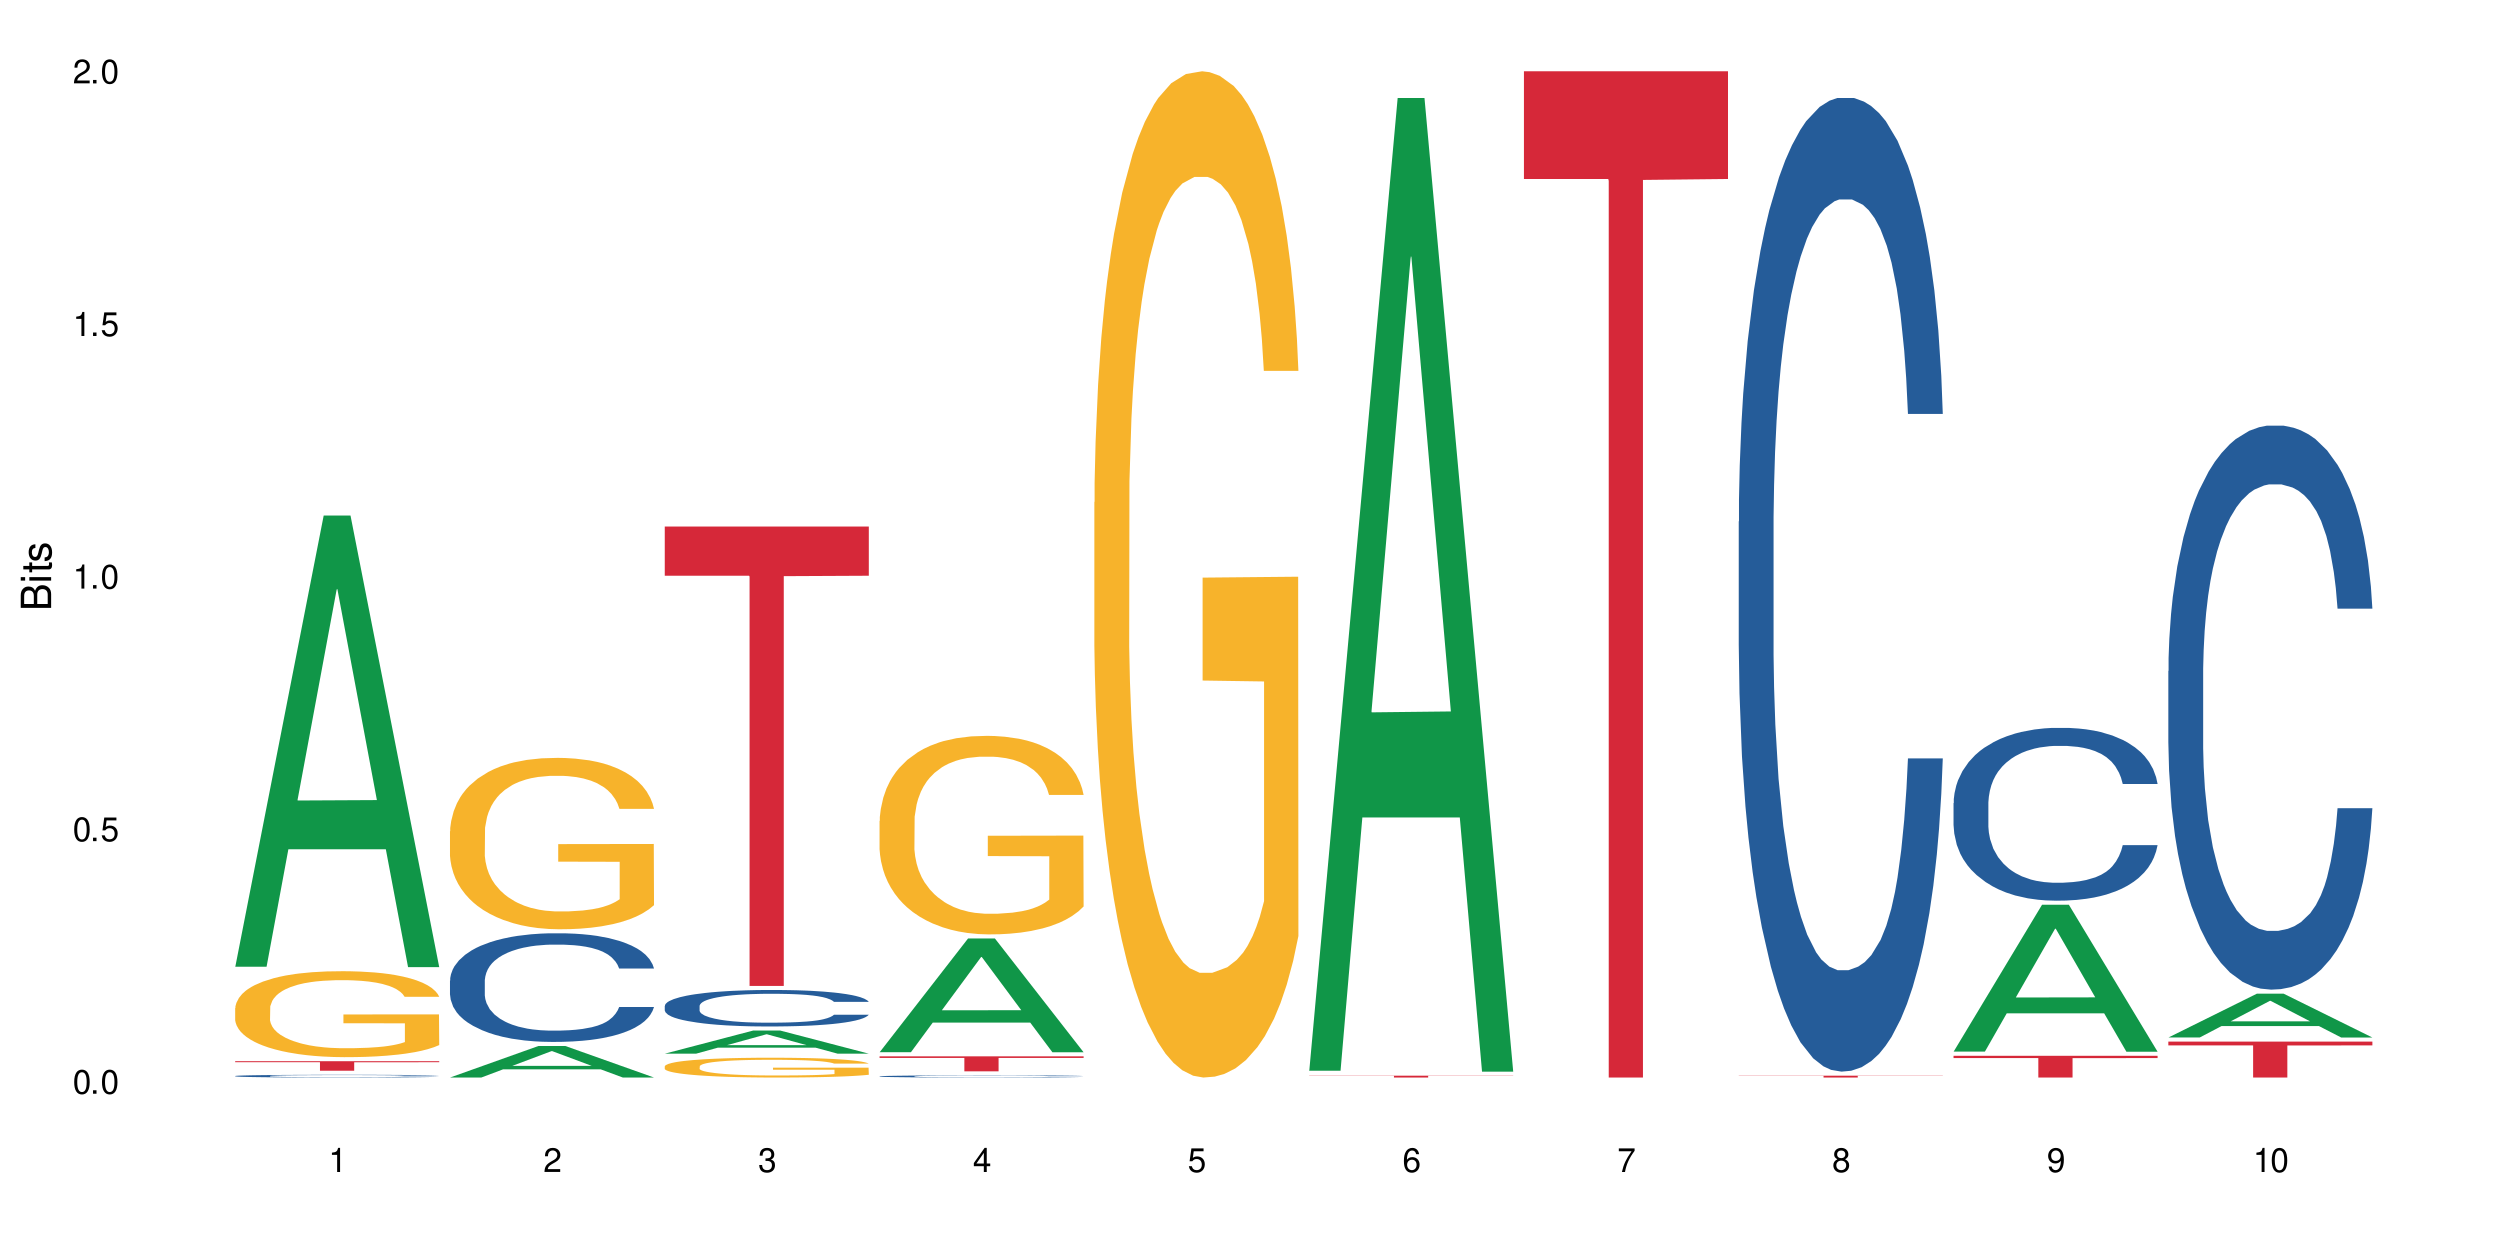 <?xml version="1.0" encoding="UTF-8"?>
<svg xmlns="http://www.w3.org/2000/svg" xmlns:xlink="http://www.w3.org/1999/xlink" width="720" height="360" viewBox="0 0 720 360">
<defs>
<g>
<g id="glyph-0-0">
</g>
<g id="glyph-0-1">
<path d="M 2.641 -6.938 C 2 -6.938 1.422 -6.656 1.078 -6.172 C 0.641 -5.562 0.406 -4.641 0.406 -3.359 C 0.406 -1.016 1.188 0.219 2.641 0.219 C 4.078 0.219 4.859 -1.016 4.859 -3.297 C 4.859 -4.641 4.656 -5.547 4.203 -6.172 C 3.844 -6.656 3.281 -6.938 2.641 -6.938 Z M 2.641 -6.188 C 3.547 -6.188 4 -5.25 4 -3.375 C 4 -1.406 3.562 -0.484 2.625 -0.484 C 1.734 -0.484 1.281 -1.438 1.281 -3.344 C 1.281 -5.25 1.734 -6.188 2.641 -6.188 Z M 2.641 -6.188 "/>
</g>
<g id="glyph-0-2">
<path d="M 1.828 -1 L 0.828 -1 L 0.828 0 L 1.828 0 Z M 1.828 -1 "/>
</g>
<g id="glyph-0-3">
<path d="M 4.562 -6.797 L 1.062 -6.797 L 0.547 -3.094 L 1.328 -3.094 C 1.719 -3.562 2.047 -3.734 2.578 -3.734 C 3.484 -3.734 4.062 -3.109 4.062 -2.094 C 4.062 -1.125 3.484 -0.531 2.578 -0.531 C 1.828 -0.531 1.375 -0.906 1.188 -1.672 L 0.328 -1.672 C 0.453 -1.109 0.547 -0.844 0.75 -0.594 C 1.125 -0.078 1.828 0.219 2.594 0.219 C 3.969 0.219 4.922 -0.781 4.922 -2.219 C 4.922 -3.562 4.031 -4.484 2.719 -4.484 C 2.25 -4.484 1.859 -4.359 1.469 -4.062 L 1.734 -5.969 L 4.562 -5.969 Z M 4.562 -6.797 "/>
</g>
<g id="glyph-0-4">
<path d="M 2.484 -4.938 L 2.484 0 L 3.328 0 L 3.328 -6.938 L 2.766 -6.938 C 2.469 -5.875 2.281 -5.734 0.984 -5.562 L 0.984 -4.938 Z M 2.484 -4.938 "/>
</g>
<g id="glyph-0-5">
<path d="M 4.859 -0.828 L 1.281 -0.828 C 1.359 -1.406 1.672 -1.781 2.5 -2.281 L 3.469 -2.828 C 4.406 -3.344 4.906 -4.062 4.906 -4.906 C 4.906 -5.484 4.672 -6.031 4.266 -6.406 C 3.859 -6.766 3.375 -6.938 2.719 -6.938 C 1.859 -6.938 1.219 -6.625 0.844 -6.031 C 0.609 -5.672 0.5 -5.234 0.484 -4.531 L 1.328 -4.531 C 1.359 -5.016 1.406 -5.281 1.531 -5.516 C 1.75 -5.938 2.188 -6.203 2.703 -6.203 C 3.469 -6.203 4.031 -5.641 4.031 -4.891 C 4.031 -4.344 3.719 -3.859 3.125 -3.516 L 2.234 -3 C 0.812 -2.172 0.406 -1.531 0.328 -0.016 L 4.859 -0.016 Z M 4.859 -0.828 "/>
</g>
<g id="glyph-0-6">
<path d="M 2.125 -3.188 L 2.578 -3.188 C 3.5 -3.188 3.984 -2.766 3.984 -1.922 C 3.984 -1.062 3.469 -0.531 2.594 -0.531 C 1.656 -0.531 1.203 -1 1.156 -2.016 L 0.312 -2.016 C 0.344 -1.453 0.438 -1.094 0.609 -0.781 C 0.953 -0.109 1.625 0.219 2.547 0.219 C 3.953 0.219 4.859 -0.625 4.859 -1.938 C 4.859 -2.828 4.516 -3.297 3.703 -3.594 C 4.344 -3.844 4.656 -4.328 4.656 -5.031 C 4.656 -6.219 3.875 -6.938 2.578 -6.938 C 1.203 -6.938 0.484 -6.172 0.453 -4.703 L 1.297 -4.703 C 1.312 -5.125 1.344 -5.359 1.453 -5.578 C 1.641 -5.969 2.062 -6.203 2.594 -6.203 C 3.344 -6.203 3.797 -5.75 3.797 -5 C 3.797 -4.516 3.609 -4.219 3.25 -4.047 C 3.016 -3.953 2.703 -3.922 2.125 -3.906 Z M 2.125 -3.188 "/>
</g>
<g id="glyph-0-7">
<path d="M 3.141 -1.672 L 3.141 0 L 3.984 0 L 3.984 -1.672 L 4.984 -1.672 L 4.984 -2.438 L 3.984 -2.438 L 3.984 -6.938 L 3.359 -6.938 L 0.266 -2.578 L 0.266 -1.672 Z M 3.141 -2.438 L 1 -2.438 L 3.141 -5.5 Z M 3.141 -2.438 "/>
</g>
<g id="glyph-0-8">
<path d="M 4.781 -5.125 C 4.609 -6.266 3.891 -6.938 2.844 -6.938 C 2.094 -6.938 1.422 -6.578 1.031 -5.953 C 0.594 -5.266 0.406 -4.422 0.406 -3.172 C 0.406 -2 0.578 -1.25 0.984 -0.641 C 1.359 -0.078 1.953 0.219 2.703 0.219 C 3.984 0.219 4.922 -0.75 4.922 -2.094 C 4.922 -3.375 4.062 -4.281 2.844 -4.281 C 2.172 -4.281 1.641 -4.031 1.281 -3.516 C 1.281 -5.234 1.828 -6.188 2.797 -6.188 C 3.391 -6.188 3.797 -5.797 3.938 -5.125 Z M 2.734 -3.531 C 3.547 -3.531 4.062 -2.953 4.062 -2.031 C 4.062 -1.156 3.484 -0.531 2.703 -0.531 C 1.922 -0.531 1.328 -1.188 1.328 -2.078 C 1.328 -2.938 1.906 -3.531 2.734 -3.531 Z M 2.734 -3.531 "/>
</g>
<g id="glyph-0-9">
<path d="M 4.984 -6.797 L 0.438 -6.797 L 0.438 -5.969 L 4.109 -5.969 C 2.5 -3.656 1.828 -2.234 1.328 0 L 2.219 0 C 2.594 -2.172 3.453 -4.047 4.984 -6.094 Z M 4.984 -6.797 "/>
</g>
<g id="glyph-0-10">
<path d="M 3.75 -3.656 C 4.469 -4.094 4.688 -4.438 4.688 -5.078 C 4.688 -6.172 3.844 -6.938 2.641 -6.938 C 1.438 -6.938 0.594 -6.172 0.594 -5.094 C 0.594 -4.438 0.812 -4.094 1.516 -3.656 C 0.734 -3.266 0.359 -2.703 0.359 -1.922 C 0.359 -0.656 1.281 0.219 2.641 0.219 C 3.984 0.219 4.922 -0.656 4.922 -1.922 C 4.922 -2.703 4.531 -3.266 3.75 -3.656 Z M 2.641 -6.188 C 3.359 -6.188 3.812 -5.75 3.812 -5.062 C 3.812 -4.406 3.344 -3.984 2.641 -3.984 C 1.922 -3.984 1.453 -4.406 1.453 -5.078 C 1.453 -5.75 1.922 -6.188 2.641 -6.188 Z M 2.641 -3.266 C 3.484 -3.266 4.062 -2.719 4.062 -1.906 C 4.062 -1.078 3.484 -0.531 2.625 -0.531 C 1.797 -0.531 1.219 -1.094 1.219 -1.906 C 1.219 -2.719 1.781 -3.266 2.641 -3.266 Z M 2.641 -3.266 "/>
</g>
<g id="glyph-0-11">
<path d="M 0.516 -1.578 C 0.672 -0.453 1.406 0.219 2.438 0.219 C 3.188 0.219 3.859 -0.141 4.266 -0.766 C 4.688 -1.453 4.891 -2.297 4.891 -3.547 C 4.891 -4.719 4.703 -5.453 4.312 -6.078 C 3.938 -6.641 3.344 -6.938 2.594 -6.938 C 1.297 -6.938 0.359 -5.969 0.359 -4.625 C 0.359 -3.344 1.234 -2.453 2.453 -2.453 C 3.094 -2.453 3.578 -2.672 4.016 -3.203 C 4 -1.484 3.469 -0.531 2.5 -0.531 C 1.906 -0.531 1.484 -0.906 1.359 -1.578 Z M 2.578 -6.203 C 3.375 -6.203 3.969 -5.531 3.969 -4.641 C 3.969 -3.797 3.391 -3.188 2.547 -3.188 C 1.734 -3.188 1.234 -3.766 1.234 -4.688 C 1.234 -5.562 1.797 -6.203 2.578 -6.203 Z M 2.578 -6.203 "/>
</g>
<g id="glyph-1-0">
</g>
<g id="glyph-1-1">
<path d="M 0 -0.953 L 0 -4.891 C 0 -5.719 -0.234 -6.344 -0.734 -6.797 C -1.188 -7.234 -1.812 -7.469 -2.5 -7.469 C -3.547 -7.469 -4.188 -7 -4.625 -5.875 C -4.984 -6.688 -5.625 -7.094 -6.531 -7.094 C -7.172 -7.094 -7.734 -6.859 -8.141 -6.391 C -8.562 -5.922 -8.75 -5.344 -8.75 -4.5 L -8.75 -0.953 Z M -4.984 -2.062 L -7.766 -2.062 L -7.766 -4.219 C -7.766 -4.844 -7.688 -5.203 -7.453 -5.5 C -7.219 -5.812 -6.859 -5.969 -6.375 -5.969 C -5.891 -5.969 -5.531 -5.812 -5.297 -5.5 C -5.062 -5.203 -4.984 -4.844 -4.984 -4.219 Z M -0.984 -2.062 L -4 -2.062 L -4 -4.781 C -4 -5.766 -3.438 -6.359 -2.484 -6.359 C -1.547 -6.359 -0.984 -5.766 -0.984 -4.781 Z M -0.984 -2.062 "/>
</g>
<g id="glyph-1-2">
<path d="M -6.281 -1.797 L -6.281 -0.797 L 0 -0.797 L 0 -1.797 Z M -8.75 -1.797 L -8.75 -0.797 L -7.484 -0.797 L -7.484 -1.797 Z M -8.75 -1.797 "/>
</g>
<g id="glyph-1-3">
<path d="M -6.281 -3.047 L -6.281 -2.016 L -8.016 -2.016 L -8.016 -1.016 L -6.281 -1.016 L -6.281 -0.172 L -5.469 -0.172 L -5.469 -1.016 L -0.719 -1.016 C -0.078 -1.016 0.281 -1.453 0.281 -2.234 C 0.281 -2.5 0.25 -2.719 0.188 -3.047 L -0.641 -3.047 C -0.609 -2.906 -0.594 -2.766 -0.594 -2.562 C -0.594 -2.141 -0.719 -2.016 -1.156 -2.016 L -5.469 -2.016 L -5.469 -3.047 Z M -6.281 -3.047 "/>
</g>
<g id="glyph-1-4">
<path d="M -4.531 -5.25 C -5.766 -5.25 -6.469 -4.422 -6.469 -2.969 C -6.469 -1.516 -5.719 -0.562 -4.547 -0.562 C -3.562 -0.562 -3.094 -1.062 -2.734 -2.562 L -2.516 -3.484 C -2.344 -4.188 -2.094 -4.469 -1.641 -4.469 C -1.047 -4.469 -0.641 -3.875 -0.641 -3 C -0.641 -2.453 -0.797 -2 -1.062 -1.75 C -1.25 -1.594 -1.422 -1.531 -1.875 -1.469 L -1.875 -0.406 C -0.422 -0.453 0.281 -1.266 0.281 -2.922 C 0.281 -4.5 -0.5 -5.516 -1.719 -5.516 C -2.656 -5.516 -3.172 -4.984 -3.469 -3.734 L -3.703 -2.766 C -3.891 -1.953 -4.156 -1.609 -4.594 -1.609 C -5.188 -1.609 -5.547 -2.125 -5.547 -2.938 C -5.547 -3.75 -5.203 -4.172 -4.531 -4.203 Z M -4.531 -5.25 "/>
</g>
</g>
</defs>
<rect x="-72" y="-36" width="864" height="432" fill="rgb(100%, 100%, 100%)" fill-opacity="1"/>
<path fill-rule="nonzero" fill="rgb(6.275%, 58.824%, 28.235%)" fill-opacity="1" d="M 67.73 278.422 L 67.793 278.297 L 93.223 148.473 L 100.945 148.473 L 126.5 278.543 L 117.52 278.543 L 111.117 244.59 L 83.051 244.59 L 76.773 278.422 L 67.73 278.422 L 85.75 230.543 L 108.543 230.422 L 97.176 169.723 L 97.051 169.602 L 96.926 169.965 L 85.688 230.422 L 85.75 230.543 Z M 67.73 278.422 "/>
<path fill-rule="nonzero" fill="rgb(14.51%, 36.078%, 60%)" fill-opacity="1" d="M 67.73 309.887 L 67.801 309.883 L 67.801 309.867 L 68.02 309.84 L 68.52 309.805 L 69.02 309.781 L 70.312 309.738 L 72.102 309.695 L 73.965 309.664 L 75.328 309.645 L 76.547 309.633 L 79.34 309.605 L 81.133 309.59 L 83.066 309.578 L 85.434 309.566 L 87.152 309.559 L 91.023 309.547 L 93.891 309.543 L 96.113 309.539 L 100.914 309.539 L 103.781 309.543 L 105.859 309.547 L 108.152 309.551 L 110.086 309.559 L 113.457 309.574 L 116.465 309.594 L 117.828 309.605 L 119.977 309.629 L 121.625 309.652 L 122.773 309.668 L 124.062 309.695 L 125.207 309.73 L 126.07 309.766 L 126.5 309.797 L 116.465 309.797 L 115.965 309.77 L 115.391 309.746 L 114.316 309.715 L 113.238 309.695 L 111.734 309.676 L 110.375 309.66 L 108.512 309.648 L 106.863 309.637 L 105.141 309.633 L 103.492 309.625 L 100.34 309.621 L 96.684 309.621 L 95.324 309.625 L 92.527 309.629 L 91.023 309.637 L 88.871 309.645 L 87.367 309.656 L 85.578 309.668 L 84.359 309.68 L 82.852 309.699 L 81.777 309.715 L 80.559 309.742 L 79.844 309.758 L 79.199 309.777 L 78.625 309.805 L 78.195 309.828 L 77.906 309.855 L 77.766 309.883 L 77.766 309.992 L 77.906 310.02 L 78.266 310.051 L 79.199 310.094 L 80.559 310.133 L 82.137 310.164 L 83.641 310.184 L 84.5 310.195 L 85.648 310.207 L 87.441 310.223 L 90.02 310.234 L 91.523 310.242 L 93.816 310.246 L 96.184 310.25 L 99.336 310.25 L 102.133 310.246 L 103.996 310.242 L 105.93 310.238 L 108.582 310.227 L 110.23 310.215 L 111.664 310.199 L 112.738 310.188 L 113.457 310.176 L 114.531 310.152 L 115.391 310.129 L 116.035 310.102 L 116.465 310.078 L 126.5 310.078 L 126.07 310.105 L 125.422 310.133 L 124.777 310.156 L 123.777 310.18 L 122.629 310.203 L 120.98 310.23 L 119.617 310.246 L 117.828 310.262 L 116.18 310.277 L 114.387 310.289 L 111.734 310.305 L 110.016 310.312 L 108.152 310.316 L 105.93 310.324 L 103.137 310.328 L 100.125 310.332 L 94.32 310.332 L 92.098 310.328 L 89.16 310.32 L 85.504 310.309 L 82.852 310.293 L 80.773 310.281 L 78.984 310.266 L 76.977 310.246 L 74.395 310.215 L 72.82 310.191 L 71.746 310.172 L 70.527 310.141 L 69.664 310.117 L 68.664 310.074 L 67.945 310.023 L 67.73 309.984 Z M 67.73 309.887 "/>
<path fill-rule="nonzero" fill="rgb(96.863%, 70.196%, 16.863%)" fill-opacity="1" d="M 67.73 290.309 L 67.801 290.289 L 67.801 289.836 L 68.09 288.816 L 68.805 287.418 L 69.738 286.262 L 70.742 285.359 L 71.387 284.883 L 72.461 284.207 L 73.395 283.707 L 75.758 282.691 L 78.77 281.742 L 80.418 281.336 L 82.281 280.949 L 84.93 280.52 L 86.148 280.363 L 89.875 280 L 94.105 279.773 L 98.762 279.707 L 100.914 279.73 L 103.852 279.82 L 107.863 280.066 L 110.16 280.293 L 111.949 280.52 L 113.812 280.812 L 116.105 281.266 L 118.258 281.809 L 119.977 282.352 L 121.695 283.031 L 123.129 283.754 L 124.348 284.543 L 125.422 285.496 L 126.07 286.285 L 126.5 287.078 L 116.535 287.078 L 115.965 286.285 L 115.32 285.676 L 114.242 284.93 L 113.168 284.387 L 112.094 283.957 L 110.086 283.367 L 108.367 283.008 L 106.215 282.691 L 104.137 282.488 L 101.773 282.352 L 100.34 282.305 L 96.543 282.305 L 93.102 282.465 L 91.094 282.645 L 89.66 282.828 L 87.656 283.164 L 86.438 283.438 L 85.719 283.617 L 83.57 284.32 L 82.137 284.953 L 81.348 285.383 L 80.344 286.059 L 79.629 286.672 L 78.84 287.574 L 78.41 288.254 L 77.836 289.789 L 77.766 293.859 L 77.98 294.719 L 78.41 295.645 L 78.984 296.461 L 79.844 297.32 L 80.703 297.977 L 82.207 298.855 L 83.496 299.445 L 84.5 299.828 L 86.438 300.438 L 87.227 300.641 L 89.09 301.051 L 91.023 301.367 L 93.387 301.637 L 95.18 301.773 L 98.047 301.887 L 101.703 301.887 L 106 301.75 L 108.727 301.57 L 110.59 301.391 L 111.809 301.23 L 113.312 300.98 L 114.387 300.754 L 115.391 300.508 L 116.609 300.121 L 116.609 294.719 L 98.906 294.695 L 98.906 292.164 L 126.426 292.141 L 126.5 300.98 L 124.992 301.594 L 123.129 302.18 L 121.34 302.633 L 119.477 303.016 L 116.824 303.445 L 114.672 303.719 L 111.375 304.035 L 108.367 304.238 L 105.215 304.375 L 102.418 304.441 L 99.121 304.465 L 96.184 304.418 L 93.031 304.281 L 90.52 304.102 L 88.227 303.875 L 85.934 303.582 L 83.066 303.105 L 81.203 302.723 L 79.27 302.246 L 77.336 301.684 L 75.613 301.07 L 74.469 300.598 L 73.32 300.055 L 72.102 299.375 L 70.957 298.609 L 70.098 297.906 L 69.309 297.117 L 68.734 296.371 L 68.16 295.352 L 67.875 294.539 L 67.73 293.836 Z M 67.73 290.309 "/>
<path fill-rule="nonzero" fill="rgb(83.922%, 15.686%, 22.353%)" fill-opacity="1" d="M 67.73 305.629 L 126.5 305.629 L 126.5 305.922 L 102.008 305.926 L 102.008 308.375 L 92.152 308.375 L 92.152 305.926 L 92.008 305.922 L 67.73 305.922 Z M 67.73 305.629 "/>
<path fill-rule="nonzero" fill="rgb(6.275%, 58.824%, 28.235%)" fill-opacity="1" d="M 129.594 310.324 L 129.656 310.316 L 155.082 301.242 L 162.805 301.242 L 188.359 310.332 L 179.383 310.332 L 172.977 307.961 L 144.91 307.961 L 138.633 310.324 L 129.594 310.324 L 147.613 306.977 L 170.402 306.969 L 159.039 302.727 L 158.914 302.719 L 158.789 302.742 L 147.547 306.969 L 147.613 306.977 Z M 129.594 310.324 "/>
<path fill-rule="nonzero" fill="rgb(14.51%, 36.078%, 60%)" fill-opacity="1" d="M 129.594 282.406 L 129.664 282.379 L 129.664 281.691 L 129.879 280.605 L 130.379 279.234 L 130.883 278.289 L 132.172 276.602 L 133.965 274.973 L 135.828 273.715 L 137.188 272.973 L 138.406 272.398 L 141.203 271.34 L 142.992 270.797 L 144.93 270.312 L 147.293 269.824 L 149.016 269.539 L 152.883 269.082 L 155.75 268.883 L 157.973 268.797 L 162.773 268.797 L 165.641 268.91 L 167.719 269.055 L 170.012 269.281 L 171.949 269.539 L 175.316 270.168 L 178.324 270.969 L 179.688 271.426 L 181.836 272.312 L 183.484 273.172 L 184.633 273.914 L 185.922 274.973 L 187.07 276.258 L 187.93 277.719 L 188.359 278.945 L 178.324 278.945 L 177.824 277.805 L 177.25 276.918 L 176.176 275.746 L 175.102 274.914 L 173.598 274.086 L 172.234 273.543 L 170.371 273 L 168.723 272.656 L 167.004 272.398 L 165.355 272.227 L 162.199 272.055 L 158.547 272.055 L 157.184 272.113 L 154.391 272.34 L 152.883 272.543 L 150.734 272.941 L 149.23 273.312 L 147.438 273.887 L 146.219 274.371 L 144.715 275.113 L 143.641 275.773 L 142.422 276.715 L 141.703 277.43 L 141.059 278.23 L 140.484 279.176 L 140.055 280.176 L 139.77 281.234 L 139.625 282.262 L 139.625 286.695 L 139.77 287.727 L 140.129 288.926 L 141.059 290.668 L 142.422 292.184 L 143.996 293.387 L 145.504 294.242 L 146.363 294.645 L 147.508 295.102 L 149.301 295.672 L 151.879 296.246 L 153.387 296.473 L 155.68 296.703 L 158.043 296.816 L 161.199 296.816 L 163.992 296.703 L 165.855 296.559 L 167.789 296.332 L 170.441 295.844 L 172.09 295.387 L 173.523 294.844 L 174.598 294.301 L 175.316 293.844 L 176.391 292.957 L 177.25 291.984 L 177.895 290.984 L 178.324 290.012 L 188.359 290.012 L 187.93 291.156 L 187.285 292.27 L 186.641 293.102 L 185.637 294.102 L 184.488 294.988 L 182.84 295.988 L 181.48 296.645 L 179.688 297.359 L 178.039 297.902 L 176.246 298.391 L 173.598 298.961 L 171.875 299.246 L 170.012 299.504 L 167.789 299.734 L 164.996 299.934 L 161.984 300.047 L 159.191 300.078 L 156.18 300.02 L 153.957 299.906 L 151.02 299.648 L 147.367 299.133 L 144.715 298.59 L 142.637 298.047 L 140.844 297.477 L 138.836 296.703 L 136.258 295.445 L 134.68 294.473 L 133.605 293.672 L 132.387 292.559 L 131.527 291.555 L 130.523 289.953 L 129.809 287.926 L 129.594 286.352 Z M 129.594 282.406 "/>
<path fill-rule="nonzero" fill="rgb(96.863%, 70.196%, 16.863%)" fill-opacity="1" d="M 129.594 239.41 L 129.664 239.363 L 129.664 238.461 L 129.949 236.434 L 130.668 233.637 L 131.598 231.34 L 132.602 229.535 L 133.246 228.59 L 134.32 227.234 L 135.254 226.246 L 137.617 224.215 L 140.629 222.32 L 142.277 221.512 L 144.141 220.742 L 146.793 219.887 L 148.012 219.57 L 151.738 218.852 L 155.965 218.398 L 160.625 218.266 L 162.773 218.309 L 165.711 218.488 L 169.727 218.984 L 172.02 219.438 L 173.812 219.887 L 175.676 220.473 L 177.969 221.375 L 180.117 222.457 L 181.836 223.539 L 183.559 224.891 L 184.992 226.336 L 186.211 227.914 L 187.285 229.805 L 187.93 231.383 L 188.359 232.961 L 178.398 232.961 L 177.824 231.383 L 177.18 230.168 L 176.105 228.68 L 175.031 227.598 L 173.953 226.742 L 171.949 225.566 L 170.227 224.848 L 168.078 224.215 L 166 223.809 L 163.633 223.539 L 162.199 223.449 L 158.402 223.449 L 154.961 223.766 L 152.957 224.125 L 151.523 224.484 L 149.516 225.164 L 148.297 225.703 L 147.582 226.062 L 145.43 227.461 L 143.996 228.723 L 143.207 229.582 L 142.207 230.934 L 141.488 232.152 L 140.699 233.953 L 140.27 235.305 L 139.695 238.371 L 139.625 246.488 L 139.84 248.199 L 140.27 250.051 L 140.844 251.672 L 141.703 253.387 L 142.562 254.691 L 144.07 256.453 L 145.359 257.625 L 146.363 258.391 L 148.297 259.605 L 149.086 260.012 L 150.949 260.824 L 152.883 261.457 L 155.25 261.996 L 157.039 262.266 L 159.906 262.492 L 163.562 262.492 L 167.863 262.223 L 170.586 261.863 L 172.449 261.5 L 173.668 261.184 L 175.172 260.688 L 176.246 260.238 L 177.25 259.742 L 178.469 258.977 L 178.469 248.199 L 160.766 248.156 L 160.766 243.105 L 188.289 243.062 L 188.359 260.688 L 186.855 261.906 L 184.992 263.078 L 183.199 263.98 L 181.336 264.746 L 178.684 265.602 L 176.535 266.145 L 173.238 266.777 L 170.227 267.18 L 167.074 267.453 L 164.277 267.586 L 160.984 267.633 L 158.043 267.543 L 154.891 267.273 L 152.383 266.91 L 150.09 266.461 L 147.797 265.875 L 144.93 264.926 L 143.066 264.16 L 141.129 263.215 L 139.195 262.086 L 137.477 260.871 L 136.328 259.922 L 135.184 258.84 L 133.965 257.488 L 132.816 255.957 L 131.957 254.559 L 131.168 252.98 L 130.594 251.492 L 130.023 249.465 L 129.734 247.84 L 129.594 246.441 Z M 129.594 239.41 "/>
<path fill-rule="nonzero" fill="rgb(6.275%, 58.824%, 28.235%)" fill-opacity="1" d="M 191.453 303.453 L 191.516 303.445 L 216.945 296.789 L 224.668 296.789 L 250.219 303.457 L 241.242 303.457 L 234.84 301.719 L 206.773 301.719 L 200.492 303.453 L 191.453 303.453 L 209.473 301 L 232.266 300.992 L 220.898 297.879 L 220.773 297.875 L 220.648 297.891 L 209.41 300.992 L 209.473 301 Z M 191.453 303.453 "/>
<path fill-rule="nonzero" fill="rgb(14.51%, 36.078%, 60%)" fill-opacity="1" d="M 191.453 289.691 L 191.523 289.684 L 191.523 289.453 L 191.738 289.086 L 192.242 288.625 L 192.742 288.309 L 194.031 287.742 L 195.824 287.195 L 197.688 286.773 L 199.051 286.523 L 200.27 286.332 L 203.062 285.977 L 204.855 285.793 L 206.789 285.629 L 209.156 285.469 L 210.875 285.371 L 214.746 285.219 L 217.613 285.148 L 219.832 285.121 L 224.637 285.121 L 227.5 285.16 L 229.582 285.207 L 231.875 285.285 L 233.809 285.371 L 237.176 285.582 L 240.188 285.852 L 241.547 286.004 L 243.699 286.301 L 245.348 286.59 L 246.492 286.84 L 247.785 287.195 L 248.93 287.629 L 249.789 288.117 L 250.219 288.531 L 240.188 288.531 L 239.684 288.145 L 239.113 287.848 L 238.035 287.453 L 236.961 287.176 L 235.457 286.898 L 234.094 286.715 L 232.23 286.531 L 230.582 286.418 L 228.863 286.332 L 227.215 286.273 L 224.062 286.215 L 220.406 286.215 L 219.043 286.234 L 216.25 286.312 L 214.746 286.379 L 212.594 286.516 L 211.09 286.637 L 209.297 286.832 L 208.078 286.992 L 206.574 287.242 L 205.5 287.465 L 204.281 287.781 L 203.566 288.02 L 202.918 288.289 L 202.348 288.605 L 201.918 288.941 L 201.629 289.297 L 201.484 289.645 L 201.484 291.133 L 201.629 291.477 L 201.988 291.883 L 202.918 292.469 L 204.281 292.977 L 205.859 293.379 L 207.363 293.668 L 208.223 293.801 L 209.371 293.957 L 211.16 294.148 L 213.742 294.34 L 215.246 294.418 L 217.539 294.492 L 219.906 294.531 L 223.059 294.531 L 225.852 294.492 L 227.715 294.445 L 229.652 294.367 L 232.305 294.207 L 233.953 294.051 L 235.387 293.871 L 236.461 293.688 L 237.176 293.531 L 238.254 293.234 L 239.113 292.91 L 239.758 292.574 L 240.188 292.246 L 250.219 292.246 L 249.789 292.629 L 249.145 293.004 L 248.5 293.285 L 247.496 293.621 L 246.352 293.918 L 244.703 294.254 L 243.34 294.473 L 241.547 294.715 L 239.898 294.898 L 238.109 295.059 L 235.457 295.25 L 233.738 295.348 L 231.875 295.434 L 229.652 295.512 L 226.855 295.578 L 223.848 295.617 L 221.051 295.625 L 218.043 295.605 L 215.82 295.57 L 212.883 295.48 L 209.227 295.309 L 206.574 295.129 L 204.496 294.945 L 202.703 294.754 L 200.699 294.492 L 198.117 294.07 L 196.543 293.746 L 195.465 293.477 L 194.246 293.102 L 193.387 292.766 L 192.383 292.227 L 191.668 291.547 L 191.453 291.016 Z M 191.453 289.691 "/>
<path fill-rule="nonzero" fill="rgb(96.863%, 70.196%, 16.863%)" fill-opacity="1" d="M 191.453 307.066 L 191.523 307.062 L 191.523 306.957 L 191.812 306.723 L 192.527 306.402 L 193.461 306.137 L 194.461 305.926 L 195.109 305.816 L 196.184 305.66 L 197.113 305.547 L 199.48 305.312 L 202.488 305.094 L 204.137 305 L 206 304.91 L 208.652 304.812 L 209.871 304.773 L 213.598 304.691 L 217.828 304.637 L 222.484 304.621 L 224.637 304.629 L 227.574 304.648 L 231.586 304.707 L 233.879 304.758 L 235.672 304.812 L 237.535 304.879 L 239.828 304.984 L 241.98 305.109 L 243.699 305.234 L 245.418 305.391 L 246.852 305.555 L 248.07 305.738 L 249.145 305.957 L 249.789 306.141 L 250.219 306.324 L 240.258 306.324 L 239.684 306.141 L 239.039 306 L 237.965 305.828 L 236.891 305.703 L 235.816 305.602 L 233.809 305.469 L 232.09 305.383 L 229.938 305.312 L 227.859 305.266 L 225.496 305.234 L 224.062 305.223 L 220.262 305.223 L 216.824 305.258 L 214.816 305.301 L 213.383 305.344 L 211.375 305.422 L 210.156 305.484 L 209.441 305.523 L 207.293 305.688 L 205.859 305.832 L 205.07 305.93 L 204.066 306.09 L 203.348 306.23 L 202.562 306.438 L 202.133 306.594 L 201.559 306.949 L 201.484 307.887 L 201.703 308.086 L 202.133 308.301 L 202.703 308.488 L 203.566 308.684 L 204.426 308.836 L 205.93 309.039 L 207.219 309.176 L 208.223 309.262 L 210.156 309.406 L 210.945 309.453 L 212.809 309.547 L 214.746 309.617 L 217.109 309.68 L 218.902 309.711 L 221.77 309.738 L 225.422 309.738 L 229.723 309.707 L 232.445 309.664 L 234.309 309.625 L 235.527 309.586 L 237.035 309.531 L 238.109 309.477 L 239.113 309.422 L 240.332 309.332 L 240.332 308.086 L 222.629 308.078 L 222.629 307.496 L 250.148 307.492 L 250.219 309.531 L 248.715 309.672 L 246.852 309.805 L 245.059 309.91 L 243.195 310 L 240.547 310.098 L 238.395 310.16 L 235.098 310.234 L 232.09 310.281 L 228.934 310.312 L 226.141 310.328 L 222.844 310.332 L 219.906 310.32 L 216.75 310.289 L 214.242 310.25 L 211.949 310.195 L 209.656 310.129 L 206.789 310.02 L 204.926 309.93 L 202.992 309.82 L 201.055 309.691 L 199.336 309.551 L 198.191 309.441 L 197.043 309.316 L 195.824 309.16 L 194.68 308.98 L 193.816 308.82 L 193.031 308.637 L 192.457 308.465 L 191.883 308.23 L 191.598 308.043 L 191.453 307.883 Z M 191.453 307.066 "/>
<path fill-rule="nonzero" fill="rgb(83.922%, 15.686%, 22.353%)" fill-opacity="1" d="M 191.453 151.648 L 250.219 151.648 L 250.219 165.812 L 225.727 165.934 L 225.727 283.957 L 215.875 283.957 L 215.875 166.059 L 215.73 165.812 L 191.453 165.812 Z M 191.453 151.648 "/>
<path fill-rule="nonzero" fill="rgb(6.275%, 58.824%, 28.235%)" fill-opacity="1" d="M 253.312 303.031 L 253.375 303.004 L 278.805 270.273 L 286.527 270.273 L 312.082 303.062 L 303.102 303.062 L 296.699 294.504 L 268.633 294.504 L 262.355 303.031 L 253.312 303.031 L 271.332 290.965 L 294.125 290.934 L 282.762 275.629 L 282.633 275.598 L 282.508 275.691 L 271.27 290.934 L 271.332 290.965 Z M 253.312 303.031 "/>
<path fill-rule="nonzero" fill="rgb(14.51%, 36.078%, 60%)" fill-opacity="1" d="M 253.312 309.977 L 253.387 309.977 L 253.387 309.965 L 253.602 309.941 L 254.102 309.914 L 254.605 309.895 L 255.895 309.859 L 257.684 309.828 L 259.547 309.805 L 260.91 309.789 L 262.129 309.777 L 264.922 309.754 L 266.715 309.746 L 268.652 309.734 L 271.016 309.727 L 272.734 309.719 L 276.605 309.711 L 279.473 309.707 L 281.695 309.703 L 286.496 309.703 L 289.363 309.707 L 291.441 309.711 L 293.734 309.715 L 295.668 309.719 L 299.039 309.73 L 302.047 309.746 L 303.41 309.758 L 305.559 309.773 L 307.207 309.793 L 308.355 309.809 L 309.645 309.828 L 310.793 309.855 L 311.652 309.883 L 312.082 309.906 L 302.047 309.906 L 301.547 309.887 L 300.973 309.867 L 299.898 309.844 L 298.824 309.828 L 297.316 309.809 L 295.957 309.801 L 294.094 309.789 L 292.445 309.781 L 290.723 309.777 L 289.074 309.773 L 285.922 309.77 L 280.906 309.77 L 278.109 309.773 L 276.605 309.777 L 274.457 309.789 L 272.949 309.793 L 271.16 309.805 L 269.941 309.816 L 268.434 309.832 L 267.359 309.844 L 266.141 309.863 L 265.426 309.879 L 264.781 309.895 L 264.207 309.914 L 263.777 309.934 L 263.492 309.953 L 263.348 309.973 L 263.348 310.062 L 263.492 310.086 L 263.848 310.109 L 264.781 310.145 L 266.141 310.176 L 267.719 310.199 L 269.223 310.215 L 270.082 310.223 L 271.23 310.234 L 273.023 310.242 L 275.602 310.254 L 277.105 310.262 L 279.402 310.266 L 287.715 310.266 L 289.578 310.262 L 291.512 310.258 L 294.164 310.246 L 295.812 310.238 L 297.246 310.227 L 298.32 310.215 L 299.039 310.207 L 300.113 310.188 L 300.973 310.168 L 301.617 310.148 L 302.047 310.129 L 312.082 310.129 L 311.652 310.152 L 311.008 310.176 L 310.363 310.191 L 309.359 310.211 L 308.211 310.23 L 306.562 310.25 L 305.203 310.262 L 303.41 310.277 L 301.762 310.289 L 299.969 310.297 L 297.316 310.309 L 295.598 310.316 L 293.734 310.32 L 291.512 310.324 L 288.719 310.328 L 285.707 310.332 L 279.902 310.332 L 277.68 310.328 L 274.742 310.324 L 271.086 310.312 L 268.434 310.301 L 266.355 310.293 L 264.566 310.281 L 262.559 310.266 L 259.98 310.238 L 258.402 310.219 L 257.328 310.203 L 256.109 310.18 L 255.25 310.16 L 254.246 310.129 L 253.527 310.09 L 253.312 310.059 Z M 253.312 309.977 "/>
<path fill-rule="nonzero" fill="rgb(96.863%, 70.196%, 16.863%)" fill-opacity="1" d="M 253.312 236.418 L 253.387 236.363 L 253.387 235.32 L 253.672 232.969 L 254.387 229.73 L 255.32 227.066 L 256.324 224.98 L 256.969 223.883 L 258.043 222.316 L 258.977 221.168 L 261.34 218.816 L 264.352 216.625 L 266 215.684 L 267.863 214.797 L 270.516 213.805 L 271.73 213.438 L 275.461 212.602 L 279.688 212.078 L 284.348 211.922 L 286.496 211.977 L 289.434 212.184 L 293.449 212.758 L 295.742 213.281 L 297.531 213.805 L 299.395 214.48 L 301.691 215.527 L 303.84 216.781 L 305.559 218.031 L 307.281 219.602 L 308.715 221.27 L 309.93 223.098 L 311.008 225.293 L 311.652 227.121 L 312.082 228.949 L 302.121 228.949 L 301.547 227.121 L 300.902 225.711 L 299.824 223.988 L 298.75 222.734 L 297.676 221.742 L 295.668 220.383 L 293.949 219.547 L 291.801 218.816 L 289.723 218.348 L 287.355 218.031 L 285.922 217.93 L 282.125 217.93 L 278.684 218.293 L 276.676 218.711 L 275.242 219.129 L 273.238 219.914 L 272.02 220.539 L 271.301 220.957 L 269.152 222.578 L 267.719 224.039 L 266.93 225.031 L 265.926 226.598 L 265.211 228.008 L 264.422 230.098 L 263.992 231.664 L 263.418 235.215 L 263.348 244.617 L 263.562 246.602 L 263.992 248.742 L 264.566 250.621 L 265.426 252.605 L 266.285 254.121 L 267.789 256.156 L 269.082 257.516 L 270.082 258.402 L 272.02 259.812 L 272.809 260.281 L 274.672 261.223 L 276.605 261.953 L 278.973 262.582 L 280.762 262.895 L 283.629 263.156 L 287.285 263.156 L 291.586 262.844 L 294.309 262.426 L 296.172 262.008 L 297.391 261.641 L 298.895 261.066 L 299.969 260.543 L 300.973 259.969 L 302.191 259.082 L 302.191 246.602 L 284.488 246.547 L 284.488 240.699 L 312.008 240.648 L 312.082 261.066 L 310.578 262.477 L 308.715 263.836 L 306.922 264.879 L 305.059 265.766 L 302.406 266.758 L 300.258 267.387 L 296.961 268.117 L 293.949 268.586 L 290.797 268.898 L 288 269.059 L 284.703 269.109 L 281.766 269.004 L 278.613 268.691 L 276.105 268.273 L 273.812 267.75 L 271.516 267.07 L 268.652 265.977 L 266.789 265.086 L 264.852 263.992 L 262.918 262.684 L 261.195 261.273 L 260.051 260.18 L 258.902 258.926 L 257.684 257.359 L 256.539 255.582 L 255.68 253.965 L 254.891 252.137 L 254.316 250.414 L 253.742 248.062 L 253.457 246.184 L 253.312 244.562 Z M 253.312 236.418 "/>
<path fill-rule="nonzero" fill="rgb(83.922%, 15.686%, 22.353%)" fill-opacity="1" d="M 253.312 304.227 L 312.082 304.227 L 312.082 304.688 L 287.59 304.691 L 287.59 308.539 L 277.734 308.539 L 277.734 304.695 L 277.594 304.688 L 253.312 304.688 Z M 253.312 304.227 "/>
<path fill-rule="nonzero" fill="rgb(96.863%, 70.196%, 16.863%)" fill-opacity="1" d="M 315.176 144.652 L 315.246 144.387 L 315.246 139.094 L 315.531 127.184 L 316.25 110.777 L 317.18 97.277 L 318.184 86.691 L 318.828 81.133 L 319.906 73.195 L 320.836 67.371 L 323.203 55.461 L 326.211 44.348 L 327.859 39.582 L 329.723 35.082 L 332.375 30.055 L 333.594 28.203 L 337.32 23.965 L 341.547 21.32 L 346.207 20.527 L 348.355 20.789 L 351.297 21.848 L 355.309 24.762 L 357.602 27.406 L 359.395 30.055 L 361.258 33.496 L 363.551 38.789 L 365.699 45.141 L 367.422 51.492 L 369.141 59.43 L 370.574 67.902 L 371.793 77.164 L 372.867 88.281 L 373.512 97.543 L 373.941 106.805 L 363.98 106.805 L 363.406 97.543 L 362.762 90.398 L 361.688 81.664 L 360.613 75.312 L 359.535 70.281 L 357.531 63.402 L 355.809 59.168 L 353.66 55.461 L 351.582 53.078 L 349.215 51.492 L 347.785 50.961 L 343.984 50.961 L 340.547 52.816 L 338.539 54.934 L 337.105 57.051 L 335.098 61.02 L 333.879 64.195 L 333.164 66.312 L 331.012 74.516 L 329.578 81.93 L 328.793 86.957 L 327.789 94.898 L 327.07 102.043 L 326.281 112.629 L 325.852 120.57 L 325.281 138.566 L 325.207 186.207 L 325.422 196.262 L 325.852 207.113 L 326.426 216.641 L 327.285 226.699 L 328.145 234.375 L 329.652 244.695 L 330.941 251.578 L 331.945 256.078 L 333.879 263.223 L 334.668 265.605 L 336.531 270.367 L 338.465 274.074 L 340.832 277.25 L 342.625 278.836 L 345.488 280.16 L 349.145 280.16 L 353.445 278.574 L 356.168 276.457 L 358.031 274.34 L 359.25 272.484 L 360.754 269.574 L 361.832 266.926 L 362.832 264.016 L 364.051 259.516 L 364.051 196.262 L 346.352 195.996 L 346.352 166.355 L 373.871 166.09 L 373.941 269.574 L 372.438 276.719 L 370.574 283.602 L 368.781 288.895 L 366.918 293.395 L 364.266 298.422 L 362.117 301.598 L 358.82 305.305 L 355.809 307.688 L 352.656 309.273 L 349.863 310.066 L 346.566 310.332 L 343.625 309.805 L 340.473 308.215 L 337.965 306.098 L 335.672 303.453 L 333.379 300.012 L 330.512 294.453 L 328.648 289.953 L 326.715 284.395 L 324.777 277.777 L 323.059 270.633 L 321.91 265.074 L 320.766 258.723 L 319.547 250.781 L 318.398 241.785 L 317.539 233.578 L 316.75 224.316 L 316.18 215.582 L 315.605 203.672 L 315.316 194.145 L 315.176 185.941 Z M 315.176 144.652 "/>
<path fill-rule="nonzero" fill="rgb(6.275%, 58.824%, 28.235%)" fill-opacity="1" d="M 377.035 308.371 L 377.098 308.105 L 402.527 28.223 L 410.25 28.223 L 435.805 308.633 L 426.824 308.633 L 420.422 235.438 L 392.355 235.438 L 386.078 308.371 L 377.035 308.371 L 395.055 205.156 L 417.848 204.895 L 406.48 74.039 L 406.355 73.773 L 406.23 74.562 L 394.992 204.895 L 395.055 205.156 Z M 377.035 308.371 "/>
<path fill-rule="nonzero" fill="rgb(83.922%, 15.686%, 22.353%)" fill-opacity="1" d="M 377.035 309.797 L 435.805 309.797 L 435.805 309.855 L 411.312 309.855 L 411.312 310.332 L 401.457 310.332 L 401.457 309.855 L 377.035 309.855 Z M 377.035 309.797 "/>
<path fill-rule="nonzero" fill="rgb(83.922%, 15.686%, 22.353%)" fill-opacity="1" d="M 438.895 20.527 L 497.664 20.527 L 497.664 51.547 L 473.172 51.82 L 473.172 310.332 L 463.316 310.332 L 463.316 52.094 L 463.176 51.547 L 438.895 51.547 Z M 438.895 20.527 "/>
<path fill-rule="nonzero" fill="rgb(14.51%, 36.078%, 60%)" fill-opacity="1" d="M 500.758 150.23 L 500.828 149.973 L 500.828 143.824 L 501.043 134.082 L 501.547 121.781 L 502.047 113.32 L 503.336 98.199 L 505.129 83.59 L 506.992 72.312 L 508.355 65.645 L 509.57 60.52 L 512.367 51.035 L 514.16 46.168 L 516.094 41.809 L 518.461 37.453 L 520.18 34.887 L 524.051 30.789 L 526.914 28.992 L 529.137 28.223 L 533.938 28.223 L 536.805 29.25 L 538.883 30.531 L 541.18 32.582 L 543.113 34.887 L 546.48 40.527 L 549.492 47.703 L 550.852 51.805 L 553.004 59.75 L 554.652 67.441 L 555.797 74.105 L 557.09 83.59 L 558.234 95.121 L 559.094 108.195 L 559.523 119.215 L 549.492 119.215 L 548.988 108.965 L 548.418 101.02 L 547.34 90.508 L 546.266 83.074 L 544.762 75.645 L 543.398 70.773 L 541.535 65.902 L 539.887 62.828 L 538.168 60.52 L 536.52 58.98 L 533.367 57.445 L 529.711 57.445 L 528.348 57.957 L 525.555 60.008 L 524.051 61.801 L 521.898 65.391 L 520.395 68.723 L 518.602 73.848 L 517.383 78.207 L 515.879 84.871 L 514.805 90.766 L 513.586 99.223 L 512.867 105.633 L 512.223 112.809 L 511.652 121.266 L 511.219 130.238 L 510.934 139.723 L 510.789 148.949 L 510.789 188.676 L 510.934 197.906 L 511.293 208.672 L 512.223 224.305 L 513.586 237.891 L 515.164 248.656 L 516.668 256.344 L 517.527 259.934 L 518.676 264.035 L 520.465 269.16 L 523.047 274.285 L 524.551 276.336 L 526.844 278.387 L 529.211 279.414 L 532.363 279.414 L 535.156 278.387 L 537.02 277.105 L 538.957 275.055 L 541.609 270.699 L 543.258 266.598 L 544.691 261.727 L 545.766 256.855 L 546.48 252.758 L 547.555 244.809 L 548.418 236.098 L 549.062 227.125 L 549.492 218.41 L 559.523 218.41 L 559.094 228.664 L 558.449 238.66 L 557.805 246.094 L 556.801 255.062 L 555.656 263.008 L 554.008 271.98 L 552.645 277.875 L 550.852 284.281 L 549.203 289.152 L 547.414 293.512 L 544.762 298.637 L 543.043 301.199 L 541.18 303.508 L 538.957 305.559 L 536.16 307.352 L 533.152 308.375 L 530.355 308.633 L 527.348 308.121 L 525.125 307.094 L 522.188 304.789 L 518.531 300.176 L 515.879 295.305 L 513.801 290.434 L 512.008 285.309 L 510.004 278.387 L 507.422 267.109 L 505.844 258.395 L 504.77 251.219 L 503.551 241.223 L 502.691 232.25 L 501.688 217.898 L 500.973 199.699 L 500.758 185.602 Z M 500.758 150.23 "/>
<path fill-rule="nonzero" fill="rgb(83.922%, 15.686%, 22.353%)" fill-opacity="1" d="M 500.758 309.797 L 559.523 309.797 L 559.523 309.855 L 535.031 309.855 L 535.031 310.332 L 525.18 310.332 L 525.18 309.855 L 500.758 309.855 Z M 500.758 309.797 "/>
<path fill-rule="nonzero" fill="rgb(6.275%, 58.824%, 28.235%)" fill-opacity="1" d="M 562.617 302.855 L 562.68 302.816 L 588.109 260.566 L 595.832 260.566 L 621.387 302.898 L 612.406 302.898 L 606.004 291.848 L 577.938 291.848 L 571.66 302.855 L 562.617 302.855 L 580.637 287.277 L 603.43 287.238 L 592.066 267.484 L 591.938 267.441 L 591.812 267.562 L 580.574 287.238 L 580.637 287.277 Z M 562.617 302.855 "/>
<path fill-rule="nonzero" fill="rgb(14.51%, 36.078%, 60%)" fill-opacity="1" d="M 562.617 231.289 L 562.691 231.246 L 562.691 230.152 L 562.906 228.426 L 563.406 226.242 L 563.906 224.742 L 565.199 222.055 L 566.988 219.465 L 568.852 217.461 L 570.215 216.277 L 571.434 215.371 L 574.227 213.688 L 576.02 212.82 L 577.953 212.047 L 580.32 211.273 L 582.039 210.82 L 585.91 210.094 L 588.777 209.773 L 591 209.637 L 595.801 209.637 L 598.668 209.82 L 600.746 210.047 L 603.039 210.41 L 604.973 210.82 L 608.344 211.82 L 611.352 213.094 L 612.715 213.824 L 614.863 215.234 L 616.512 216.598 L 617.66 217.781 L 618.949 219.465 L 620.098 221.512 L 620.957 223.832 L 621.387 225.785 L 611.352 225.785 L 610.852 223.969 L 610.277 222.559 L 609.203 220.691 L 608.129 219.371 L 606.621 218.055 L 605.262 217.188 L 603.398 216.324 L 601.75 215.777 L 600.027 215.371 L 598.379 215.098 L 595.227 214.824 L 591.57 214.824 L 590.211 214.914 L 587.414 215.277 L 585.91 215.598 L 583.762 216.234 L 582.254 216.824 L 580.465 217.734 L 579.246 218.508 L 577.738 219.691 L 576.664 220.738 L 575.445 222.238 L 574.73 223.375 L 574.086 224.648 L 573.512 226.152 L 573.082 227.742 L 572.793 229.426 L 572.652 231.062 L 572.652 238.113 L 572.793 239.75 L 573.152 241.664 L 574.086 244.438 L 575.445 246.848 L 577.023 248.758 L 578.527 250.125 L 579.387 250.762 L 580.535 251.488 L 582.328 252.398 L 584.906 253.309 L 586.41 253.672 L 588.707 254.035 L 591.07 254.219 L 594.223 254.219 L 597.02 254.035 L 598.883 253.809 L 600.816 253.445 L 603.469 252.672 L 605.117 251.941 L 606.551 251.078 L 607.625 250.215 L 608.344 249.488 L 609.418 248.078 L 610.277 246.531 L 610.922 244.938 L 611.352 243.391 L 621.387 243.391 L 620.957 245.211 L 620.312 246.984 L 619.664 248.305 L 618.664 249.895 L 617.516 251.305 L 615.867 252.898 L 614.504 253.945 L 612.715 255.082 L 611.066 255.945 L 609.273 256.719 L 606.621 257.629 L 604.902 258.082 L 603.039 258.492 L 600.816 258.855 L 598.023 259.176 L 595.012 259.359 L 592.219 259.402 L 589.207 259.312 L 586.984 259.129 L 584.047 258.723 L 580.391 257.902 L 577.738 257.039 L 575.66 256.172 L 573.871 255.262 L 571.863 254.035 L 569.281 252.035 L 567.707 250.488 L 566.633 249.215 L 565.414 247.438 L 564.555 245.848 L 563.551 243.301 L 562.832 240.07 L 562.617 237.566 Z M 562.617 231.289 "/>
<path fill-rule="nonzero" fill="rgb(83.922%, 15.686%, 22.353%)" fill-opacity="1" d="M 562.617 304.062 L 621.387 304.062 L 621.387 304.73 L 596.895 304.738 L 596.895 310.332 L 587.039 310.332 L 587.039 304.742 L 586.895 304.73 L 562.617 304.73 Z M 562.617 304.062 "/>
<path fill-rule="nonzero" fill="rgb(6.275%, 58.824%, 28.235%)" fill-opacity="1" d="M 624.48 298.797 L 624.543 298.785 L 649.969 286.184 L 657.691 286.184 L 683.246 298.809 L 674.27 298.809 L 667.863 295.512 L 639.797 295.512 L 633.52 298.797 L 624.48 298.797 L 642.5 294.148 L 665.289 294.137 L 653.926 288.246 L 653.801 288.234 L 653.676 288.27 L 642.438 294.137 L 642.5 294.148 Z M 624.48 298.797 "/>
<path fill-rule="nonzero" fill="rgb(14.51%, 36.078%, 60%)" fill-opacity="1" d="M 624.48 193.262 L 624.551 193.113 L 624.551 189.551 L 624.766 183.906 L 625.266 176.781 L 625.77 171.883 L 627.059 163.121 L 628.852 154.66 L 630.715 148.125 L 632.074 144.266 L 633.293 141.297 L 636.09 135.801 L 637.879 132.98 L 639.816 130.457 L 642.18 127.934 L 643.902 126.449 L 647.77 124.074 L 650.637 123.035 L 652.859 122.59 L 657.66 122.59 L 660.527 123.184 L 662.605 123.926 L 664.898 125.113 L 666.836 126.449 L 670.203 129.715 L 673.215 133.871 L 674.574 136.246 L 676.727 140.852 L 678.375 145.305 L 679.52 149.164 L 680.809 154.66 L 681.957 161.34 L 682.816 168.914 L 683.246 175.297 L 673.215 175.297 L 672.711 169.359 L 672.137 164.754 L 671.062 158.668 L 669.988 154.363 L 668.484 150.055 L 667.121 147.234 L 665.258 144.414 L 663.609 142.633 L 661.891 141.297 L 660.242 140.406 L 657.086 139.516 L 653.434 139.516 L 652.07 139.812 L 649.277 141 L 647.77 142.039 L 645.621 144.117 L 644.117 146.047 L 642.324 149.016 L 641.105 151.539 L 639.602 155.402 L 638.527 158.816 L 637.309 163.715 L 636.59 167.426 L 635.945 171.586 L 635.371 176.484 L 634.941 181.68 L 634.656 187.176 L 634.512 192.52 L 634.512 215.531 L 634.656 220.879 L 635.016 227.113 L 635.945 236.172 L 637.309 244.039 L 638.883 250.277 L 640.391 254.73 L 641.25 256.809 L 642.395 259.184 L 644.188 262.152 L 646.766 265.125 L 648.273 266.312 L 650.566 267.5 L 652.93 268.094 L 656.086 268.094 L 658.879 267.5 L 660.742 266.758 L 662.68 265.57 L 665.328 263.043 L 666.977 260.668 L 668.41 257.848 L 669.488 255.027 L 670.203 252.652 L 671.277 248.047 L 672.137 243 L 672.781 237.805 L 673.215 232.758 L 683.246 232.758 L 682.816 238.695 L 682.172 244.484 L 681.527 248.793 L 680.523 253.988 L 679.375 258.59 L 677.727 263.785 L 676.367 267.203 L 674.574 270.914 L 672.926 273.734 L 671.133 276.258 L 668.484 279.227 L 666.762 280.715 L 664.898 282.051 L 662.68 283.238 L 659.883 284.277 L 656.871 284.871 L 654.078 285.02 L 651.066 284.723 L 648.848 284.129 L 645.906 282.793 L 642.254 280.117 L 639.602 277.297 L 637.523 274.477 L 635.73 271.508 L 633.723 267.5 L 631.145 260.965 L 629.566 255.918 L 628.492 251.762 L 627.273 245.969 L 626.414 240.773 L 625.41 232.461 L 624.695 221.918 L 624.48 213.75 Z M 624.48 193.262 "/>
<path fill-rule="nonzero" fill="rgb(83.922%, 15.686%, 22.353%)" fill-opacity="1" d="M 624.48 299.973 L 683.246 299.973 L 683.246 301.082 L 658.754 301.09 L 658.754 310.332 L 648.898 310.332 L 648.898 301.102 L 648.758 301.082 L 624.48 301.082 Z M 624.48 299.973 "/>
<g fill="rgb(0%, 0%, 0%)" fill-opacity="1">
<use xlink:href="#glyph-0-1" x="20.965" y="314.993"/>
<use xlink:href="#glyph-0-2" x="25.965" y="314.993"/>
<use xlink:href="#glyph-0-1" x="28.965" y="314.993"/>
</g>
<g fill="rgb(0%, 0%, 0%)" fill-opacity="1">
<use xlink:href="#glyph-0-1" x="20.965" y="242.251"/>
<use xlink:href="#glyph-0-2" x="25.965" y="242.251"/>
<use xlink:href="#glyph-0-3" x="28.965" y="242.251"/>
</g>
<g fill="rgb(0%, 0%, 0%)" fill-opacity="1">
<use xlink:href="#glyph-0-4" x="20.965" y="169.509"/>
<use xlink:href="#glyph-0-2" x="25.965" y="169.509"/>
<use xlink:href="#glyph-0-1" x="28.965" y="169.509"/>
</g>
<g fill="rgb(0%, 0%, 0%)" fill-opacity="1">
<use xlink:href="#glyph-0-4" x="20.965" y="96.767"/>
<use xlink:href="#glyph-0-2" x="25.965" y="96.767"/>
<use xlink:href="#glyph-0-3" x="28.965" y="96.767"/>
</g>
<g fill="rgb(0%, 0%, 0%)" fill-opacity="1">
<use xlink:href="#glyph-0-5" x="20.965" y="24.024"/>
<use xlink:href="#glyph-0-2" x="25.965" y="24.024"/>
<use xlink:href="#glyph-0-1" x="28.965" y="24.024"/>
</g>
<g fill="rgb(0%, 0%, 0%)" fill-opacity="1">
<use xlink:href="#glyph-0-4" x="94.613" y="337.532"/>
</g>
<g fill="rgb(0%, 0%, 0%)" fill-opacity="1">
<use xlink:href="#glyph-0-5" x="156.477" y="337.532"/>
</g>
<g fill="rgb(0%, 0%, 0%)" fill-opacity="1">
<use xlink:href="#glyph-0-6" x="218.336" y="337.532"/>
</g>
<g fill="rgb(0%, 0%, 0%)" fill-opacity="1">
<use xlink:href="#glyph-0-7" x="280.199" y="337.532"/>
</g>
<g fill="rgb(0%, 0%, 0%)" fill-opacity="1">
<use xlink:href="#glyph-0-3" x="342.059" y="337.532"/>
</g>
<g fill="rgb(0%, 0%, 0%)" fill-opacity="1">
<use xlink:href="#glyph-0-8" x="403.918" y="337.532"/>
</g>
<g fill="rgb(0%, 0%, 0%)" fill-opacity="1">
<use xlink:href="#glyph-0-9" x="465.781" y="337.532"/>
</g>
<g fill="rgb(0%, 0%, 0%)" fill-opacity="1">
<use xlink:href="#glyph-0-10" x="527.641" y="337.532"/>
</g>
<g fill="rgb(0%, 0%, 0%)" fill-opacity="1">
<use xlink:href="#glyph-0-11" x="589.5" y="337.532"/>
</g>
<g fill="rgb(0%, 0%, 0%)" fill-opacity="1">
<use xlink:href="#glyph-0-4" x="648.863" y="337.532"/>
<use xlink:href="#glyph-0-1" x="653.863" y="337.532"/>
</g>
<g fill="rgb(0%, 0%, 0%)" fill-opacity="1">
<use xlink:href="#glyph-1-1" x="14.725" y="176.012"/>
<use xlink:href="#glyph-1-2" x="14.725" y="168.012"/>
<use xlink:href="#glyph-1-3" x="14.725" y="165.012"/>
<use xlink:href="#glyph-1-4" x="14.725" y="162.012"/>
</g>
</svg>
